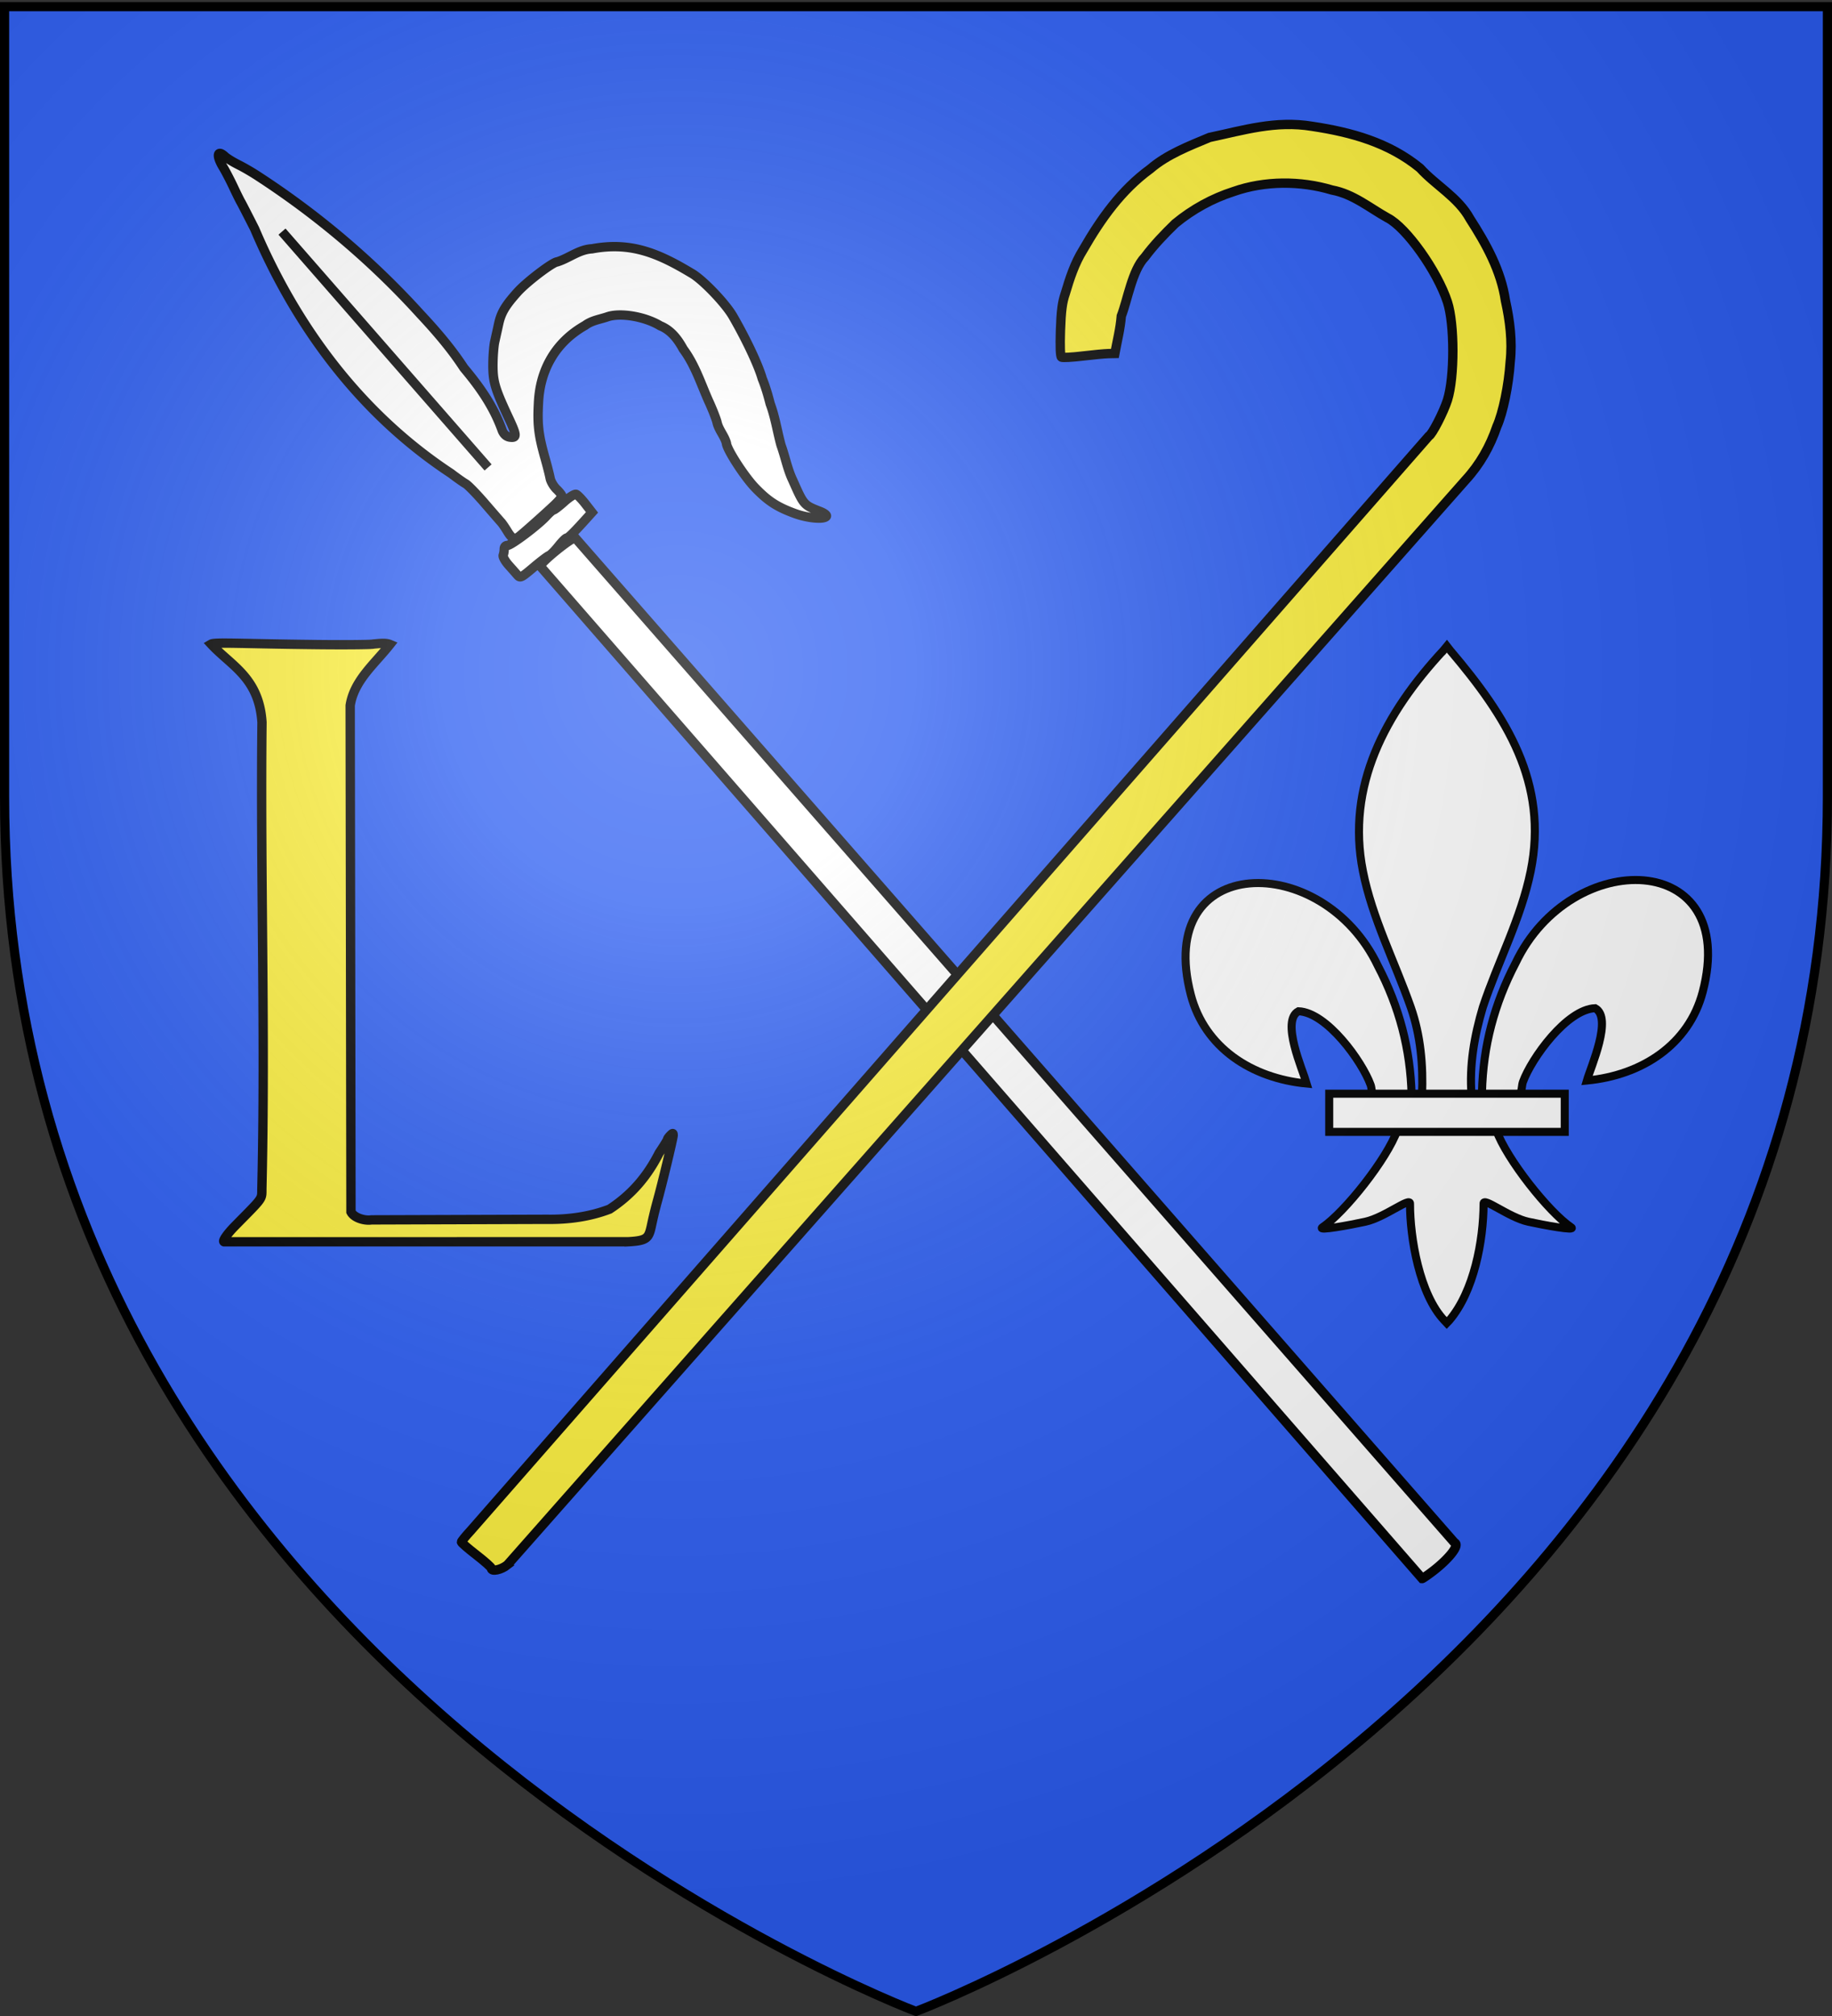 <svg xmlns="http://www.w3.org/2000/svg" xmlns:xlink="http://www.w3.org/1999/xlink" width="600" height="660" version="1.0"><rect width="100%" height="100%" fill="#333333" stroke="none"/><defs><linearGradient id="b"><stop offset="0" style="stop-color:white;stop-opacity:.314"/><stop offset=".19" style="stop-color:white;stop-opacity:.251"/><stop offset=".6" style="stop-color:#6b6b6b;stop-opacity:.125"/><stop offset="1" style="stop-color:black;stop-opacity:.125"/></linearGradient><linearGradient id="a"><stop offset="0" style="stop-color:#fd0000;stop-opacity:1"/><stop offset=".5" style="stop-color:#e77275;stop-opacity:.659"/><stop offset="1" style="stop-color:black;stop-opacity:.323"/></linearGradient><linearGradient id="c"><stop offset="0" style="stop-color:#fff;stop-opacity:1"/><stop offset="1" style="stop-color:#fff;stop-opacity:1"/></linearGradient><radialGradient xlink:href="#b" id="d" cx="221.445" cy="226.331" r="300" fx="221.445" fy="226.331" gradientTransform="matrix(1.353 0 0 1.349 -77.63 -85.747)" gradientUnits="userSpaceOnUse"/></defs><g style="display:inline"><path d="M300 658.5s298.5-112.32 298.5-397.772V2.176H1.5v258.552C1.5 546.18 300 658.5 300 658.5z" style="fill:#2b5df2;fill-opacity:1;fill-rule:evenodd;stroke:none;stroke-width:1px;stroke-linecap:butt;stroke-linejoin:miter;stroke-opacity:1"/><path d="M-2097.77-29.113c.435-2.247 16.843-15.504 18.734-15.136l470.603 537.553c3.023 1.2-3.601 9.37-13.355 16.47-2.027 1.475-3.828 2.672-4.003 2.66L-2097.77-29.113zm-3.285.37c3.577-3.02 7.18-5.742 8.005-6.049.825-.307 3.075-2.547 4.999-4.98 1.924-2.43 3.919-4.42 4.432-4.42.868 0 3.824-2.915 10.749-10.601l2.8-3.109-3.55-4.563c-1.951-2.51-4.168-4.801-4.925-5.092-.759-.292-3.596 1.463-6.328 3.915-2.723 2.445-5.324 4.445-5.78 4.445-.454 0-2.19 1.493-3.855 3.319-4.382 4.804-18.824 15.662-20.83 15.66-1.017 0-1.709.775-1.71 1.918 0 1.055-.245 2.552-.544 3.328-.298.777 1.03 3.173 2.958 5.334a623.733 623.733 0 0 1 4.577 5.175c1.593 1.852 1.93 1.692 9.002-4.28zm-8.469-15.955c1.323-.854 12.644-10.875 19-16.82 2.41-2.252 4.381-4.529 4.382-5.059 0-.53-1.295-2.206-2.878-3.725-1.583-1.52-3.143-4.193-3.466-5.94-.323-1.748-1.546-6.553-2.717-10.68-3.44-12.118-4.135-17.867-3.525-29.14.699-18.087 9.164-32.925 24.955-41.842 3.62-2.682 7.709-3.183 11.802-4.558 6.871-2.47 20.233-.241 28.402 4.74 5.766 2.311 9.432 7.144 12.297 12.423 6.35 8.492 9.454 18.52 13.725 28.056 1.807 3.91 3.765 8.862 4.35 11.004.859 4.145 3.965 7.305 5.071 11.308.012 3.018 9.603 17.907 15.392 23.893 6.93 7.166 11.815 10.318 21.38 13.796 6.866 2.496 15.591 3.238 16.716 1.42.348-.56-1.087-1.69-3.189-2.51-8.968-3.498-8.847-3.36-14.763-16.655-2.891-6.005-4.05-12.61-6.32-18.833-2.027-7.402-3.107-14.977-5.81-22.2-1.214-4.775-2.462-9.017-4.287-13.558-2.011-7.089-8.52-20.909-15.657-33.243-4.092-7.073-16.54-19.982-22.276-23.101-17.667-10.609-32.403-16.851-53.096-12.977-6.962.341-12.271 4.99-18.617 6.983-2.274-.002-16.34 10.662-21.212 16.08-6.571 7.31-8.826 11.093-10.13 16.997-.655 2.968-1.617 7.316-2.138 9.66-.52 2.345-.95 8.005-.953 12.577-.007 8.847 1.122 12.602 8.553 28.453 4.217 8.994 4.318 10.454.698 10.03-1.86-.219-3.178-1.267-4.173-3.32-4.601-12.925-11.835-23.266-20.64-33.776-5.923-9.049-12.944-17.715-23.416-28.903-25.438-28.038-54.767-52.85-86.525-73.526-2.98-1.982-7.78-4.779-10.664-6.215-2.885-1.436-6.116-3.418-7.182-4.406-4.207-3.9-4.827-.526-1.05 5.705 1.336 2.201 3.802 6.928 5.481 10.505 1.68 3.576 3.46 7.178 3.954 8.003.495.825 3.856 7.353 7.47 14.506 22.495 52.912 56.977 99.123 105.107 130.834 3.064 2.34 6.569 4.807 7.79 5.483 1.22.675 5.776 5.347 10.124 10.381 4.349 5.035 8.373 9.662 8.943 10.282.57.62 2.068 2.815 3.328 4.879 2.273 3.723 3.579 4.4 5.764 2.989z" style="fill:#fff;stroke:#000;stroke-width:5;stroke-miterlimit:4;stroke-dasharray:none;stroke-opacity:1" transform="translate(1460.768 203.18) scale(.612)"/><path d="m-2235.968-208.097 110.277 126.156" style="fill:none;fill-rule:evenodd;stroke:#000;stroke-width:5;stroke-linecap:butt;stroke-linejoin:miter;stroke-miterlimit:4;stroke-dasharray:none;stroke-opacity:1" transform="translate(1460.768 203.18) scale(.612)"/><path d="m166.17 512.324 313.835-355.193c4.705-5.115 8.02-11.015 10.241-17.517 2.003-4.46 3.87-13.53 4.367-21.224.736-6.666-.12-13.44-1.567-19.958-1.454-9.842-6.306-18.547-11.613-26.796-3.847-7.028-11.2-10.918-16.371-16.611-10.251-8.387-22.595-11.756-35.338-13.673-11.996-1.977-22.426 1.286-33.6 3.646-6.636 2.784-13.856 5.528-19.396 10.299-9.5 6.925-16.171 16.35-21.98 26.441-2.818 4.52-4.387 9.393-5.888 14.446-.96 2.741-1.335 5.644-1.546 11.99-.177 5.298-.051 8.514.341 8.756.341.211 3.448.045 6.904-.369 3.456-.413 7.248-.772 8.426-.796l2.143-.045c.745-4.07 1.79-8.111 2.106-12.248 2.062-5.266 3.558-14.994 7.729-19.32 2.992-3.992 6.363-7.511 9.95-10.985 5.636-4.64 12.146-8.233 19.095-10.457 10.171-3.578 21.902-3.597 32.221-.501 6.973 1.293 12.283 5.826 18.24 9.137 6.096 3.084 16.295 17.42 19.59 27.536 2.351 7.223 2.357 24.65.01 32.058-1.267 4.002-5.095 11.428-6.086 11.808L154.181 501.079c-1.674 1.813-3.045 3.5-3.045 3.75s2.205 2.16 4.899 4.243c2.694 2.084 4.898 4.048 4.898 4.363 0 1.189 3.208.508 5.237-1.11z" style="fill:#fcef3c;stroke:#000;stroke-width:3.061;stroke-miterlimit:4;stroke-dasharray:none;stroke-opacity:1"/><path d="M205.63 406.528c7.073-.373 6.86-1.368 8.068-6.872a140.815 140.815 0 0 1 1.596-6.429c1.554-5.55 5.174-20.618 5.174-21.536 0-.783-.119-.781-.918.019-.505.505-.919 1.084-.919 1.287 0 .203-1.24 2.218-2.755 4.476-3.893 7.65-8.962 13.62-16.225 18.376-6.495 2.49-13.574 3.446-20.512 3.334l-57.49.185c-2.09.34-5.64-.572-6.704-2.62l-.259-165.775c1.256-8.206 8.041-13.646 13.031-19.985-1.481-.619-3.704-.277-5.334-.146-.334.206-8.502.293-18.152.193-24.971-.26-33.868-.865-35.083-.156 6.603 7.13 15.689 10.952 16.657 25.597-.547 50.783 1.158 101.612-.034 152.386-.079 3.964.783 2.744-8.854 12.542-2.546 2.589-4.14 4.938-3.519 5.137l132.232-.013z" style="fill:#fcef3c;stroke:#000;stroke-width:3.061;stroke-miterlimit:4;stroke-dasharray:none;stroke-opacity:1"/><g style="fill:#fff;stroke:#000;stroke-width:2.357;stroke-miterlimit:4;stroke-dasharray:none;stroke-opacity:1"><g style="fill:#fff;stroke:#000;stroke-width:2.357;stroke-miterlimit:4;stroke-dasharray:none;stroke-opacity:1"><g style="fill:#fff;stroke:#000;stroke-width:1.497;stroke-miterlimit:4;stroke-dasharray:none;stroke-opacity:1;display:inline"><path d="M306.555 349.61c.197-8.548 2.31-16.491 6.248-24.019 10.306-21.683 41.787-21.165 34.848 5.354-2.558 9.772-11.244 15.516-21.564 16.5.745-2.574 4.842-11.677 1.534-13.458-5.288.2-11.856 9.34-13.435 13.699-.228.625-.164 1.348-.419 1.964" style="fill:#fff;fill-opacity:1;fill-rule:evenodd;stroke:#000;stroke-width:1.497;stroke-linecap:butt;stroke-linejoin:miter;stroke-miterlimit:4;stroke-dasharray:none;stroke-opacity:1;display:inline" transform="matrix(1.759 0 0 1.759 -53.86 -257.413)"/><path d="M293.445 350.174c-.197-8.547-2.31-16.49-6.248-24.018-10.306-21.683-41.787-21.165-34.848 5.354 2.558 9.772 11.244 15.516 21.564 16.5-.745-2.574-4.842-11.677-1.534-13.458 5.288.2 11.856 9.34 13.435 13.699.228.625.164 1.349.419 1.964" style="fill:#fff;fill-opacity:1;fill-rule:evenodd;stroke:#000;stroke-width:1.497;stroke-linecap:butt;stroke-linejoin:miter;stroke-miterlimit:4;stroke-dasharray:none;stroke-opacity:1" transform="matrix(1.759 0 0 1.759 -53.86 -257.413)"/><path d="M299.39 267.37c-10.858 11.705-18.148 25.24-15.005 41.113 1.734 8.758 5.937 16.869 8.902 25.305 1.853 5.293 2.327 10.822 2.108 16.386h9.212c-.441-5.604.525-11.036 2.108-16.386 2.824-8.489 7.122-16.54 8.902-25.305 3.328-16.385-4.484-28.742-14.959-41.06l-.64-.817-.627.765z" style="fill:#fff;fill-opacity:1;fill-rule:nonzero;stroke:#000;stroke-width:1.497;stroke-linecap:butt;stroke-linejoin:miter;stroke-miterlimit:4;stroke-dasharray:none;stroke-opacity:1" transform="matrix(1.759 0 0 1.759 -53.86 -257.413)"/><path d="M290.8 356.662c-1.927 5.398-9.78 15.283-13.95 18.101-1.083.73 5.17-.42 7.97-1.035 3.672-.804 8.445-4.717 8.333-3.336-.01 6.323 1.767 16.874 6.402 21.722l.439.468.453-.468c4.632-5.403 6.378-14.904 6.402-21.722-.112-1.381 4.66 2.532 8.333 3.336 2.8.614 9.052 1.766 7.97 1.035-4.17-2.818-12.02-12.703-13.945-18.101h-18.408z" style="fill:#fff;fill-opacity:1;fill-rule:evenodd;stroke:#000;stroke-width:1.497;stroke-linecap:butt;stroke-linejoin:miter;stroke-miterlimit:4;stroke-dasharray:none;stroke-opacity:1" transform="matrix(1.759 0 0 1.759 -53.86 -257.413)"/><path d="M278.109 349.899h43.852v7.105h-43.852z" style="fill:#fff;fill-opacity:1;stroke:#000;stroke-width:1.497;stroke-miterlimit:4;stroke-dasharray:none;stroke-opacity:1" transform="matrix(1.759 0 0 1.759 -53.86 -257.413)"/></g></g></g></g><g style="display:inline"><path d="M300 658.5s298.5-112.32 298.5-397.772V2.176H1.5v258.552C1.5 546.18 300 658.5 300 658.5z" style="opacity:1;fill:url(#d);fill-opacity:1;fill-rule:evenodd;stroke:none;stroke-width:1px;stroke-linecap:butt;stroke-linejoin:miter;stroke-opacity:1"/></g><path d="M300 658.5S1.5 546.18 1.5 260.728V2.176h597v258.552C598.5 546.18 300 658.5 300 658.5z" style="opacity:1;fill:none;fill-opacity:1;fill-rule:evenodd;stroke:#000;stroke-width:3;stroke-linecap:butt;stroke-linejoin:miter;stroke-miterlimit:4;stroke-dasharray:none;stroke-opacity:1"/></svg>
